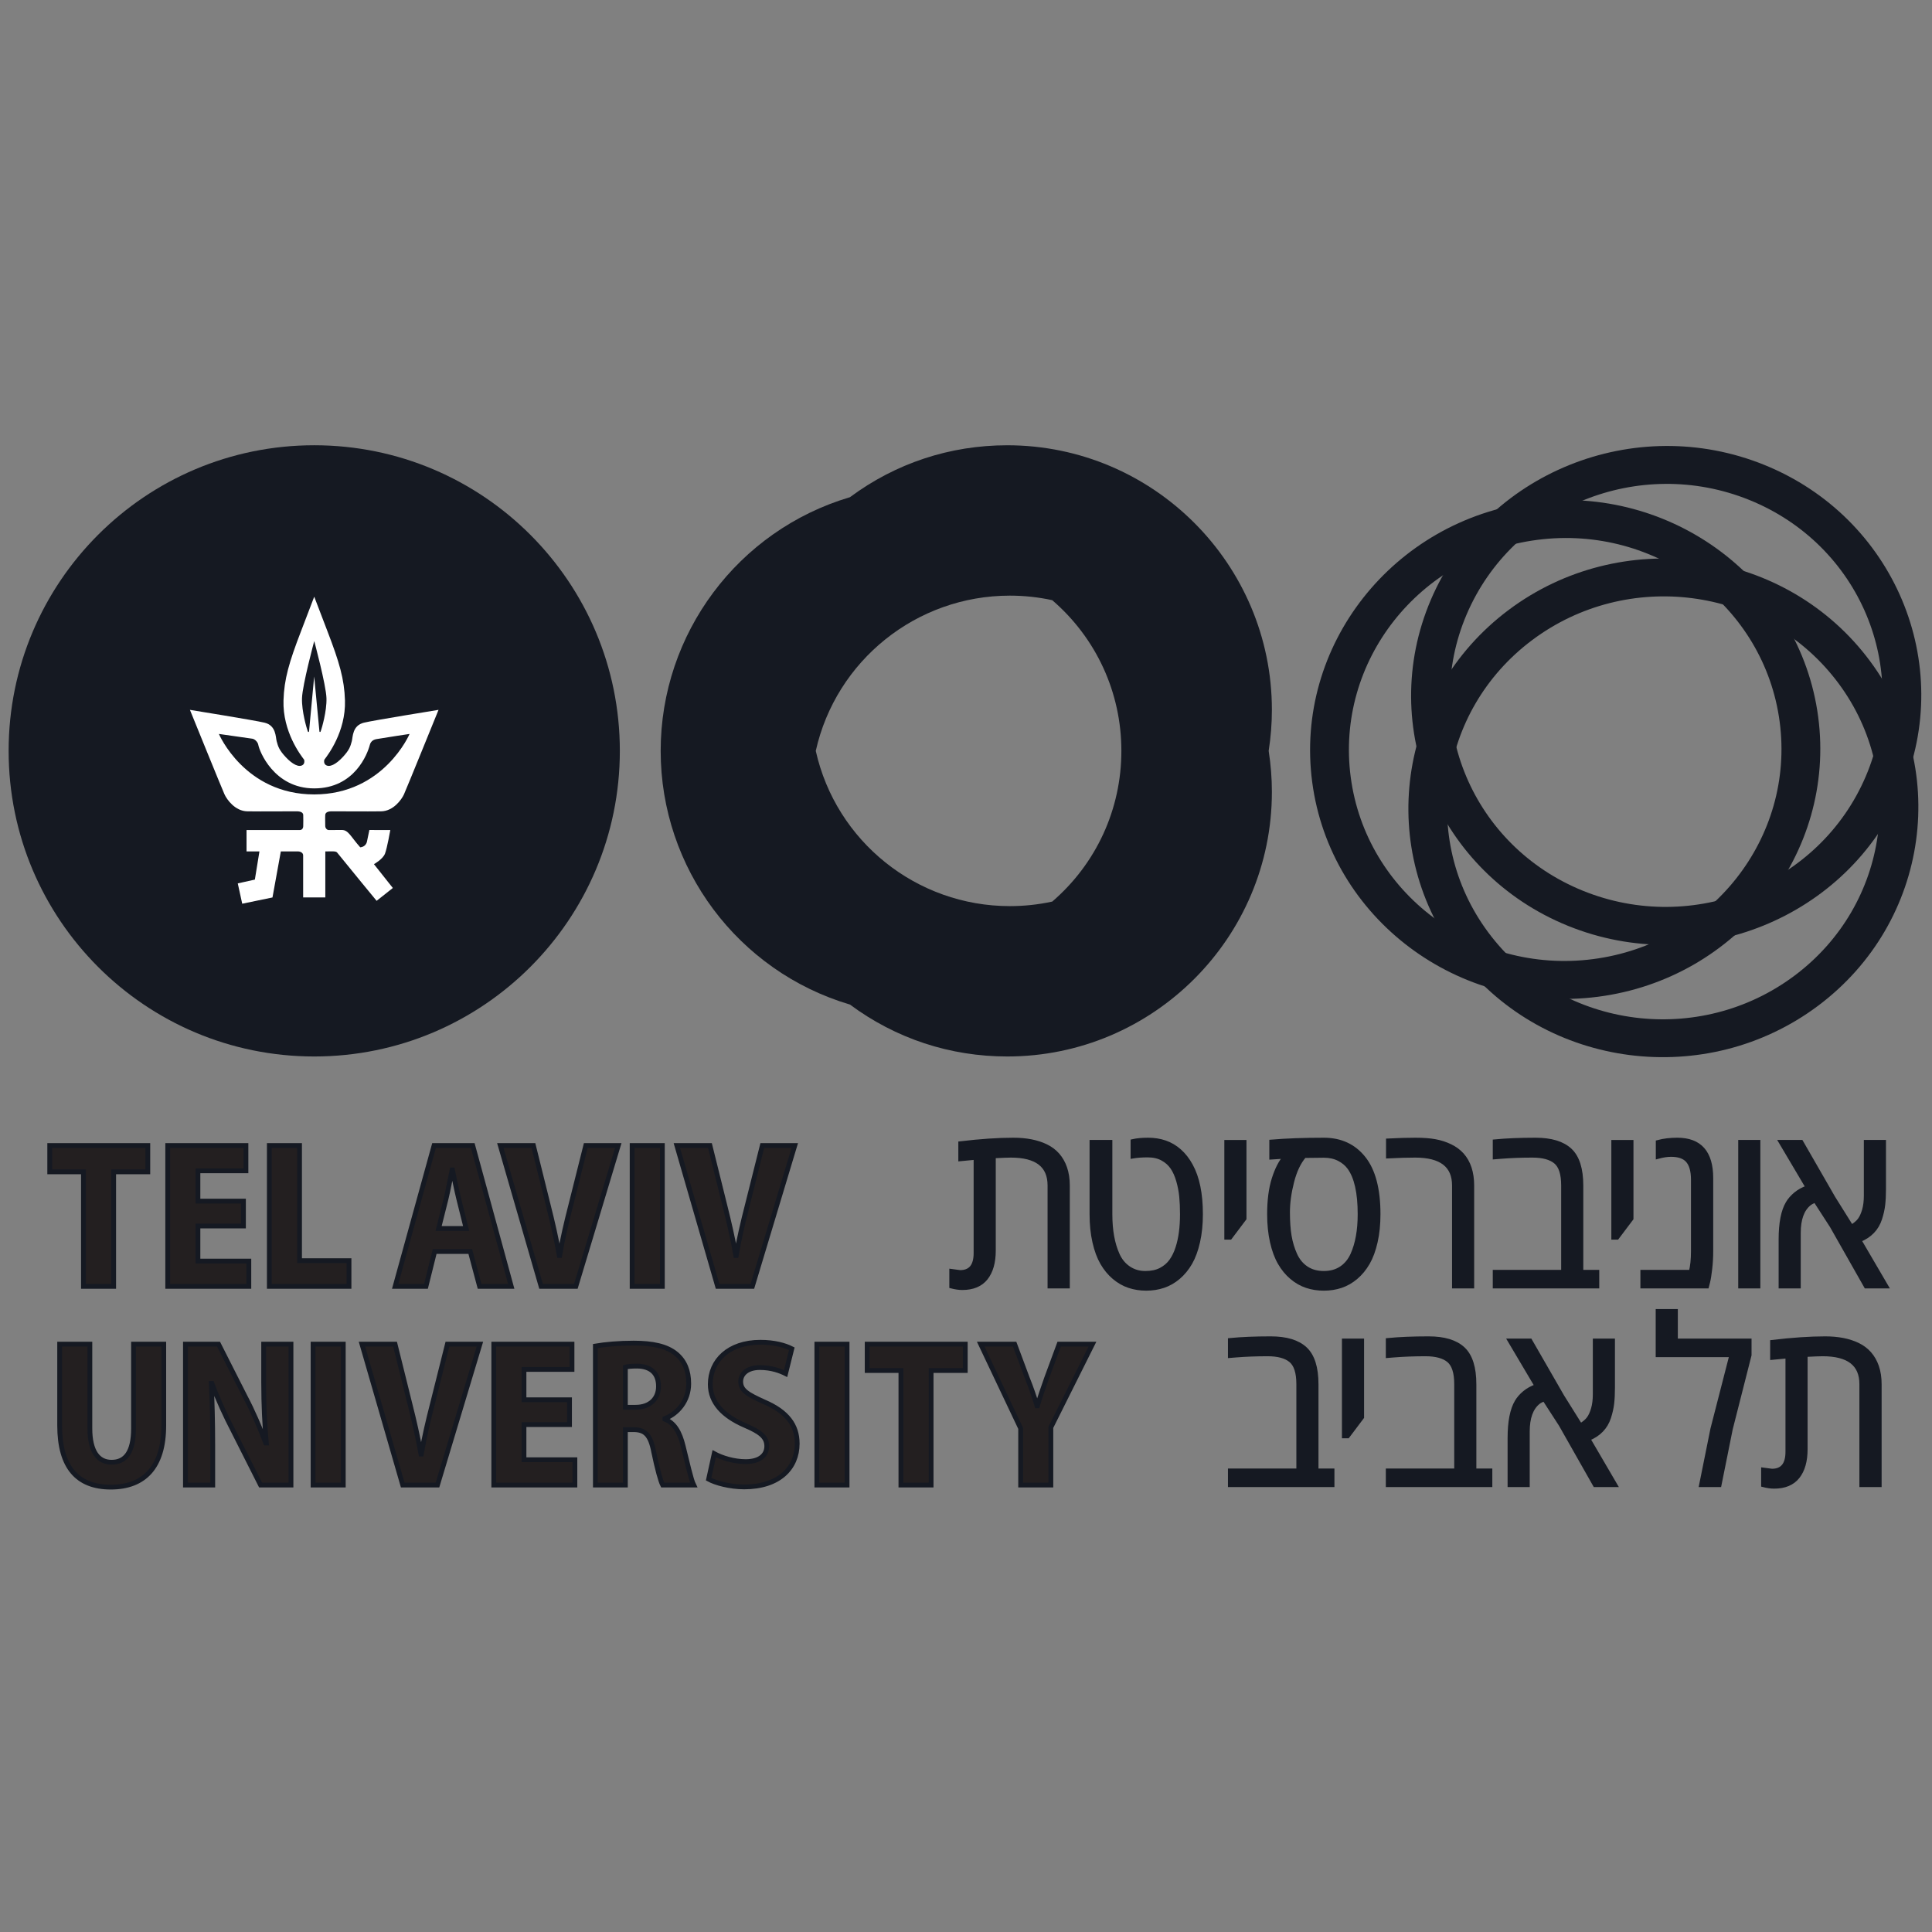 <?xml version="1.0" encoding="UTF-8"?>
<svg width="500px" height="500px" viewBox="0 0 500 500" version="1.1" xmlns="http://www.w3.org/2000/svg" xmlns:xlink="http://www.w3.org/1999/xlink">
    <rect x="0" y="0" width="500" height="500" fill="#808080" stroke="none"/>
    <!-- Generator: Sketch 46.2 (44496) - http://www.bohemiancoding.com/sketch -->
    <title>Artboard</title>
    <desc>Created with Sketch.</desc>
    <defs></defs>
    <g id="Page-1" stroke="none" stroke-width="1" fill="none" fill-rule="evenodd">
        <g id="Artboard">
            <g id="tel-aviv-university" transform="translate(0, 113)">
                <path d="M492.14,42.275 C506.156,75.162 490.227,112.992 456.631,126.61 C423.032,140.227 384.296,124.549 370.283,91.662 C356.267,58.776 372.198,20.943 405.797,7.327 C439.39,-6.29 478.126,9.389 492.14,42.275 M482.868,46.033 C470.965,18.104 438.192,4.842 409.667,16.405 C381.136,27.968 367.657,59.976 379.556,87.905 C391.457,115.83 424.23,129.094 452.761,117.532 C481.29,105.97 494.769,73.958 482.868,46.033" id="path3059" fill="#151922" fill-rule="nonzero" transform="translate(431.211, 66.968) scale(-1, 1) rotate(-180) translate(-431.211, -66.968) "></path>
                <path d="M378.005,56.768 C400.092,28.533 441.601,23.193 470.538,44.864 C499.474,66.536 505.045,107.138 482.955,135.373 C460.867,163.609 419.357,168.95 390.421,147.276 C361.488,125.605 355.918,85.003 378.005,56.768 M385.992,62.748 C367.231,86.727 371.951,121.079 396.518,139.482 C421.092,157.885 456.212,153.371 474.968,129.392 C493.725,105.417 489.011,71.062 464.44,52.658 C439.871,34.254 404.746,38.774 385.992,62.748" id="path3063" fill="#151922" fill-rule="nonzero" transform="translate(430.481, 96.071) scale(-1, 1) rotate(-180) translate(-430.481, -96.071) "></path>
                <path d="M396.618,144.965 C360.518,140.315 334.935,107.821 339.597,72.535 C344.257,37.246 377.422,12.319 413.522,16.969 C449.625,21.619 475.205,54.114 470.546,89.404 C465.886,124.691 432.721,149.616 396.618,144.965 M397.907,135.225 C428.565,139.174 456.623,118.084 460.579,88.119 C464.538,58.153 442.898,30.66 412.236,26.711 C381.581,22.761 353.52,43.852 349.564,73.818 C345.606,103.783 367.25,131.275 397.907,135.225" id="path3067" fill="#151922" fill-rule="nonzero" transform="translate(405.071, 80.967) scale(-1, 1) rotate(-180) translate(-405.071, -80.967) "></path>
                <path d="M272.32,42.324 C268.721,41.542 265.042,41.15 261.351,41.15 C237.169,41.15 216.353,57.928 211.12,81.324 C216.353,104.722 237.169,121.501 261.351,121.501 C265.042,121.501 268.718,121.108 272.318,120.328 C283.715,110.512 290.211,96.422 290.211,81.324 C290.211,66.227 283.715,52.138 272.32,42.324 M329.164,91.938 C329.164,129.697 298.443,160.416 260.683,160.416 C245.849,160.416 231.819,155.778 219.963,146.978 C191.018,138.408 170.981,111.708 170.981,81.324 C170.981,50.942 191.02,24.242 219.966,15.672 C231.819,6.874 245.849,2.236 260.683,2.236 C298.443,2.236 329.164,32.953 329.164,70.711 C329.164,74.221 328.886,77.782 328.33,81.324 C328.886,84.866 329.164,88.428 329.164,91.938" id="path3079" fill="#151922" fill-rule="nonzero" transform="translate(250.072, 81.326) scale(-1, 1) rotate(-180) translate(-250.072, -81.326) "></path>
                <path d="M160.414,81.326 C160.414,37.645 125.003,2.232 81.321,2.232 C37.642,2.232 2.232,37.645 2.232,81.326 C2.232,125.007 37.642,160.416 81.321,160.416 C125.003,160.416 160.414,125.007 160.414,81.326" id="path3091" fill="#151922" fill-rule="nonzero" transform="translate(81.323, 81.324) scale(-1, 1) rotate(-180) translate(-81.323, -81.324) "></path>
                <path d="M81.323,69.707 C63.3,69.7 56.648,85.361 56.648,85.361 C56.648,85.361 63.971,84.337 65.322,84.125 C66.036,84.013 66.747,83.151 66.841,82.567 C67.084,81.029 70.839,71.268 81.323,71.268 C91.807,71.268 95.131,80.275 95.71,82.521 C95.911,83.299 96.458,83.85 97.407,84.019 C99.096,84.325 105.998,85.361 105.998,85.361 C105.998,85.361 99.346,69.714 81.323,69.707 M78.159,94.644 C78.279,98.101 81.309,109.352 81.309,109.352 L81.337,109.352 C81.337,109.352 84.367,98.101 84.488,94.644 C84.608,91.187 83.201,86.629 83.107,86.378 C82.98,86.035 82.971,85.863 82.82,85.863 C82.66,85.863 82.662,86.013 82.653,86.165 C82.646,86.275 81.309,100.23 81.309,100.23 C81.309,100.23 80,86.275 79.994,86.165 C79.984,86.013 79.987,85.863 79.826,85.863 C79.675,85.863 79.666,86.035 79.539,86.378 C79.445,86.629 78.038,91.187 78.159,94.644 M94.17,88.273 C91.164,87.53 91.334,84.577 91.049,83.49 C90.681,82.092 90.38,81.152 88.651,79.313 C87.007,77.561 85.229,76.537 84.211,77.404 C83.809,77.745 83.81,78.528 83.988,78.761 C84.784,79.814 89.518,85.926 89.278,94.023 C89.113,99.548 87.828,103.927 84.734,111.964 C82.18,118.599 81.323,120.882 81.323,120.882 C81.323,120.882 80.466,118.599 77.913,111.964 C74.818,103.927 73.533,99.548 73.368,94.023 C73.128,85.926 77.862,79.814 78.658,78.761 C78.836,78.528 78.837,77.745 78.435,77.404 C77.417,76.537 75.64,77.561 73.995,79.313 C72.266,81.152 71.965,82.092 71.597,83.49 C71.312,84.577 71.482,87.53 68.477,88.273 C66.071,88.865 49.154,91.593 49.154,91.593 C49.154,91.593 57.497,71.029 58.108,69.707 C58.717,68.384 60.834,65.386 64.009,65.332 C67.725,65.266 75.683,65.365 76.93,65.332 C77.852,65.308 78.435,65.006 78.476,64.403 C78.523,63.686 78.476,62.161 78.476,61.55 C78.476,60.94 78.174,60.491 77.572,60.491 L63.805,60.491 L63.805,54.953 L67.141,54.953 L65.958,47.665 L61.537,46.681 L62.686,41.422 L70.518,43.043 L72.678,54.953 L77.234,54.953 C77.471,54.953 78.455,54.752 78.455,53.937 L78.455,43.051 L81.323,43.051 L84.191,43.051 L84.191,54.953 C85.92,54.953 86.903,55.098 87.255,54.656 C90.21,50.981 97.468,42.171 97.468,42.171 L101.663,45.495 L96.778,51.659 C96.778,51.659 99.07,52.928 99.633,54.375 C100.189,55.806 101.012,60.491 101.012,60.491 C101.012,60.491 98.573,60.495 95.593,60.499 C95.593,60.499 95.094,58.071 94.971,57.511 C94.65,56.044 93.223,56.024 93.223,56.024 C90.691,58.877 90.169,60.504 88.481,60.504 C85.125,60.501 85.847,60.504 85.074,60.491 C84.663,60.486 84.172,60.94 84.172,61.55 C84.172,62.161 84.123,63.686 84.172,64.403 C84.211,65.006 84.794,65.308 85.716,65.332 C86.963,65.365 94.921,65.266 98.637,65.332 C101.814,65.386 103.929,68.384 104.538,69.707 C105.149,71.029 113.492,91.593 113.492,91.593 C113.492,91.593 96.575,88.865 94.17,88.273" id="path3103" fill="#FFFFFF" fill-rule="nonzero" transform="translate(81.323, 81.152) scale(-1, 1) rotate(-180) translate(-81.323, -81.152) "></path>
                <polygon id="path3107" fill="#231F20" fill-rule="nonzero" transform="translate(25.561, 201.685) scale(-1, 1) rotate(-180) translate(-25.561, -201.685) " points="21.598 213.097 12.868 213.097 12.868 219.914 38.254 219.914 38.254 213.097 29.417 213.097 29.417 183.456 21.598 183.456"></polygon>
                <polygon id="path3111" stroke="#151922" stroke-width="1.24" transform="translate(25.561, 201.685) scale(-1, 1) rotate(-180) translate(-25.561, -201.685) " points="21.598 213.097 12.868 213.097 12.868 219.914 38.254 219.914 38.254 213.097 29.417 213.097 29.417 183.456 21.598 183.456"></polygon>
                <polygon id="path3115" fill="#231F20" fill-rule="nonzero" transform="translate(53.903, 201.685) scale(-1, 1) rotate(-180) translate(-53.903, -201.685) " points="63.008 199.088 51.225 199.088 51.225 190.001 64.4 190.001 64.4 183.456 43.406 183.456 43.406 219.914 63.65 219.914 63.65 213.368 51.225 213.368 51.225 205.525 63.008 205.525"></polygon>
                <polygon id="path3119" stroke="#151922" stroke-width="1.24" transform="translate(53.903, 201.685) scale(-1, 1) rotate(-180) translate(-53.903, -201.685) " points="63.008 199.088 51.225 199.088 51.225 190.001 64.4 190.001 64.4 183.456 43.406 183.456 43.406 219.914 63.65 219.914 63.65 213.368 51.225 213.368 51.225 205.525 63.008 205.525"></polygon>
                <polygon id="path3123" fill="#231F20" fill-rule="nonzero" transform="translate(80.012, 201.685) scale(-1, 1) rotate(-180) translate(-80.012, -201.685) " points="69.701 219.914 77.521 219.914 77.521 190.11 90.322 190.11 90.322 183.457 69.701 183.457"></polygon>
                <polygon id="path3127" stroke="#151922" stroke-width="1.24" transform="translate(80.012, 201.685) scale(-1, 1) rotate(-180) translate(-80.012, -201.685) " points="69.701 219.914 77.521 219.914 77.521 190.11 90.322 190.11 90.322 183.457 69.701 183.457"></polygon>
                <path d="M120.634,198.439 L118.706,206.174 C118.17,208.337 117.581,211.367 117.099,213.584 L116.993,213.584 C116.51,211.367 115.974,208.284 115.439,206.12 L113.511,198.439 L120.634,198.439 Z M112.494,192.488 L110.243,183.456 L102.263,183.456 L112.332,219.914 L122.348,219.914 L132.309,183.456 L124.116,183.456 L121.705,192.488 L112.494,192.488 Z" id="path3139" fill="#231F20" fill-rule="nonzero" transform="translate(117.286, 201.685) scale(-1, 1) rotate(-180) translate(-117.286, -201.685) "></path>
                <path d="M120.634,198.439 L118.706,206.174 C118.17,208.337 117.581,211.367 117.099,213.584 L116.993,213.584 C116.51,211.367 115.974,208.284 115.439,206.12 L113.511,198.439 L120.634,198.439 Z M112.494,192.488 L110.243,183.456 L102.263,183.456 L112.332,219.914 L122.348,219.914 L132.309,183.456 L124.116,183.456 L121.705,192.488 L112.494,192.488 Z" id="path3143" stroke="#151922" stroke-width="1.24" transform="translate(117.286, 201.685) scale(-1, 1) rotate(-180) translate(-117.286, -201.685) "></path>
                <path d="M140.031,183.456 L129.48,219.914 L138.049,219.914 L141.905,204.389 C142.976,200.169 143.94,195.951 144.744,191.461 L144.851,191.461 C145.6,195.843 146.619,200.169 147.69,204.335 L151.599,219.914 L160.009,219.914 L149.028,183.456 L140.031,183.456 Z" id="path3147" fill="#231F20" fill-rule="nonzero" transform="translate(144.744, 201.685) scale(-1, 1) rotate(-180) translate(-144.744, -201.685) "></path>
                <path d="M140.031,183.456 L129.48,219.914 L138.049,219.914 L141.905,204.389 C142.976,200.169 143.94,195.951 144.744,191.461 L144.851,191.461 C145.6,195.843 146.619,200.169 147.69,204.335 L151.599,219.914 L160.009,219.914 L149.028,183.456 L140.031,183.456 Z" id="path3151" stroke="#151922" stroke-width="1.24" transform="translate(144.744, 201.685) scale(-1, 1) rotate(-180) translate(-144.744, -201.685) "></path>
                <polygon id="path3153" stroke="#151922" stroke-width="1.24" fill="#231F20" fill-rule="nonzero" transform="translate(167.506, 201.685) scale(-1, 1) rotate(-180) translate(-167.506, -201.685) " points="171.415 183.456 163.596 183.456 163.596 219.914 171.415 219.914"></polygon>
                <path d="M185.714,183.456 L175.163,219.914 L183.732,219.914 L187.588,204.389 C188.659,200.169 189.623,195.951 190.427,191.461 L190.534,191.461 C191.283,195.843 192.302,200.169 193.373,204.335 L197.282,219.914 L205.692,219.914 L194.711,183.456 L185.714,183.456 Z" id="path3157" fill="#231F20" fill-rule="nonzero" transform="translate(190.427, 201.685) scale(-1, 1) rotate(-180) translate(-190.427, -201.685) "></path>
                <path d="M185.714,183.456 L175.163,219.914 L183.732,219.914 L187.588,204.389 C188.659,200.169 189.623,195.951 190.427,191.461 L190.534,191.461 C191.283,195.843 192.302,200.169 193.373,204.335 L197.282,219.914 L205.692,219.914 L194.711,183.456 L185.714,183.456 Z" id="path3161" stroke="#151922" stroke-width="1.24" transform="translate(190.427, 201.685) scale(-1, 1) rotate(-180) translate(-190.427, -201.685) "></path>
                <path d="M23.258,271.865 L23.258,250.067 C23.258,244.061 25.401,241.304 28.882,241.304 C32.471,241.304 34.56,243.899 34.56,250.067 L34.56,271.865 L42.379,271.865 L42.379,250.77 C42.379,240.113 37.397,234.866 28.667,234.866 C20.044,234.866 15.439,240.005 15.439,250.823 L15.439,271.865 L23.258,271.865 Z" id="path3165" fill="#231F20" fill-rule="nonzero" transform="translate(28.909, 253.365) scale(-1, 1) rotate(-180) translate(-28.909, -253.365) "></path>
                <path d="M23.258,271.865 L23.258,250.067 C23.258,244.061 25.401,241.304 28.882,241.304 C32.471,241.304 34.56,243.899 34.56,250.067 L34.56,271.865 L42.379,271.865 L42.379,250.77 C42.379,240.113 37.397,234.866 28.667,234.866 C20.044,234.866 15.439,240.005 15.439,250.823 L15.439,271.865 L23.258,271.865 Z" id="path3169" stroke="#151922" stroke-width="1.24" transform="translate(28.909, 253.365) scale(-1, 1) rotate(-180) translate(-28.909, -253.365) "></path>
                <path d="M47.991,234.866 L47.991,271.323 L56.561,271.323 L63.469,257.692 C65.342,254.176 67.325,249.578 68.772,245.737 L68.932,245.737 C68.504,250.281 68.236,255.582 68.236,261.478 L68.236,271.323 L75.306,271.323 L75.306,234.866 L67.432,234.866 L60.362,248.875 C58.434,252.554 56.293,257.205 54.846,261.154 L54.686,261.154 C54.9,256.664 55.059,251.362 55.059,244.98 L55.059,234.866 L47.991,234.866 Z" id="path3173" fill="#231F20" fill-rule="nonzero" transform="translate(61.648, 253.094) scale(-1, 1) rotate(-180) translate(-61.648, -253.094) "></path>
                <path d="M47.991,234.866 L47.991,271.323 L56.561,271.323 L63.469,257.692 C65.342,254.176 67.325,249.578 68.772,245.737 L68.932,245.737 C68.504,250.281 68.236,255.582 68.236,261.478 L68.236,271.323 L75.306,271.323 L75.306,234.866 L67.432,234.866 L60.362,248.875 C58.434,252.554 56.293,257.205 54.846,261.154 L54.686,261.154 C54.9,256.664 55.059,251.362 55.059,244.98 L55.059,234.866 L47.991,234.866 Z" id="path3177" stroke="#151922" stroke-width="1.24" transform="translate(61.648, 253.094) scale(-1, 1) rotate(-180) translate(-61.648, -253.094) "></path>
                <polygon id="path3179" stroke="#151922" stroke-width="1.24" fill="#231F20" fill-rule="nonzero" transform="translate(84.933, 253.095) scale(-1, 1) rotate(-180) translate(-84.933, -253.095) " points="88.842 234.866 81.023 234.866 81.023 271.324 88.842 271.324"></polygon>
                <path d="M104.224,234.866 L93.673,271.323 L102.242,271.323 L106.098,255.799 C107.169,251.579 108.133,247.36 108.937,242.871 L109.044,242.871 C109.793,247.252 110.811,251.579 111.883,255.744 L115.792,271.323 L124.201,271.323 L113.221,234.866 L104.224,234.866 Z" id="path3183" fill="#231F20" fill-rule="nonzero" transform="translate(108.937, 253.094) scale(-1, 1) rotate(-180) translate(-108.937, -253.094) "></path>
                <path d="M104.224,234.866 L93.673,271.323 L102.242,271.323 L106.098,255.799 C107.169,251.579 108.133,247.36 108.937,242.871 L109.044,242.871 C109.793,247.252 110.811,251.579 111.883,255.744 L115.792,271.323 L124.201,271.323 L113.221,234.866 L104.224,234.866 Z" id="path3187" stroke="#151922" stroke-width="1.24" transform="translate(108.937, 253.094) scale(-1, 1) rotate(-180) translate(-108.937, -253.094) "></path>
                <polygon id="path3191" fill="#231F20" fill-rule="nonzero" transform="translate(138.286, 253.094) scale(-1, 1) rotate(-180) translate(-138.286, -253.094) " points="147.391 250.497 135.608 250.497 135.608 241.41 148.783 241.41 148.783 234.866 127.789 234.866 127.789 271.323 148.032 271.323 148.032 264.777 135.608 264.777 135.608 256.934 147.391 256.934"></polygon>
                <polygon id="path3195" stroke="#151922" stroke-width="1.24" transform="translate(138.286, 253.094) scale(-1, 1) rotate(-180) translate(-138.286, -253.094) " points="147.391 250.497 135.608 250.497 135.608 241.41 148.783 241.41 148.783 234.866 127.789 234.866 127.789 271.323 148.032 271.323 148.032 264.777 135.608 264.777 135.608 256.934 147.391 256.934"></polygon>
                <path d="M161.85,254.719 L164.474,254.719 C168.223,254.719 170.42,256.936 170.42,260.128 C170.42,263.48 168.491,265.32 164.903,265.375 C163.35,265.375 162.386,265.267 161.85,265.104 L161.85,254.719 Z M154.084,270.567 C156.601,271 160.136,271.323 163.993,271.323 C168.866,271.323 172.562,270.567 175.025,268.512 C177.221,266.672 178.24,264.13 178.24,260.831 C178.24,256.395 175.401,253.095 172.08,251.798 L172.08,251.635 C174.597,250.608 175.936,248.228 176.793,244.711 C177.81,240.655 178.828,236.003 179.524,234.597 L171.49,234.597 C170.955,235.623 170.098,238.762 169.187,243.143 C168.33,247.687 166.884,248.931 163.884,248.931 L161.85,248.931 L161.85,234.597 L154.084,234.597 L154.084,270.567 Z" id="path3199" fill="#231F20" fill-rule="nonzero" transform="translate(166.804, 252.96) scale(-1, 1) rotate(-180) translate(-166.804, -252.96) "></path>
                <path d="M161.85,254.719 L164.474,254.719 C168.223,254.719 170.42,256.936 170.42,260.128 C170.42,263.48 168.491,265.32 164.903,265.375 C163.35,265.375 162.386,265.267 161.85,265.104 L161.85,254.719 Z M154.084,270.567 C156.601,271 160.136,271.323 163.993,271.323 C168.866,271.323 172.562,270.567 175.025,268.512 C177.221,266.672 178.24,264.13 178.24,260.831 C178.24,256.395 175.401,253.095 172.08,251.798 L172.08,251.635 C174.597,250.608 175.936,248.228 176.793,244.711 C177.81,240.655 178.828,236.003 179.524,234.597 L171.49,234.597 C170.955,235.623 170.098,238.762 169.187,243.143 C168.33,247.687 166.884,248.931 163.884,248.931 L161.85,248.931 L161.85,234.597 L154.084,234.597 L154.084,270.567 Z" id="path3203" stroke="#151922" stroke-width="1.24" transform="translate(166.804, 252.96) scale(-1, 1) rotate(-180) translate(-166.804, -252.96) "></path>
                <path d="M184.836,242.979 C186.817,241.898 189.924,240.924 192.977,240.924 C196.566,240.924 198.44,242.546 198.44,244.926 C198.44,247.308 196.727,248.605 192.816,250.281 C187.14,252.715 183.819,256.232 183.819,260.938 C183.819,267.049 188.586,271.809 196.781,271.809 C200.369,271.809 203.099,271.052 204.921,270.132 L203.314,263.697 C202.029,264.344 199.726,265.265 196.673,265.265 C193.299,265.265 191.692,263.534 191.692,261.641 C191.692,259.37 193.406,258.341 197.851,256.339 C203.742,253.798 206.313,250.335 206.313,245.575 C206.313,239.301 201.654,234.38 192.603,234.38 C188.853,234.38 185.157,235.406 183.39,236.382 L184.836,242.979 Z" id="path3207" fill="#231F20" fill-rule="nonzero" transform="translate(194.852, 253.094) scale(-1, 1) rotate(-180) translate(-194.852, -253.094) "></path>
                <path d="M184.836,242.979 C186.817,241.898 189.924,240.924 192.977,240.924 C196.566,240.924 198.44,242.546 198.44,244.926 C198.44,247.308 196.727,248.605 192.816,250.281 C187.14,252.715 183.819,256.232 183.819,260.938 C183.819,267.049 188.586,271.809 196.781,271.809 C200.369,271.809 203.099,271.052 204.921,270.132 L203.314,263.697 C202.029,264.344 199.726,265.265 196.673,265.265 C193.299,265.265 191.692,263.534 191.692,261.641 C191.692,259.37 193.406,258.341 197.851,256.339 C203.742,253.798 206.313,250.335 206.313,245.575 C206.313,239.301 201.654,234.38 192.603,234.38 C188.853,234.38 185.157,235.406 183.39,236.382 L184.836,242.979 Z" id="path3211" stroke="#151922" stroke-width="1.24" transform="translate(194.852, 253.094) scale(-1, 1) rotate(-180) translate(-194.852, -253.094) "></path>
                <polygon id="path3213" stroke="#151922" stroke-width="1.24" fill="#231F20" fill-rule="nonzero" transform="translate(215.311, 253.095) scale(-1, 1) rotate(-180) translate(-215.311, -253.095) " points="219.22 234.866 211.401 234.866 211.401 271.324 219.22 271.324"></polygon>
                <polygon id="path3217" fill="#231F20" fill-rule="nonzero" transform="translate(237.118, 253.094) scale(-1, 1) rotate(-180) translate(-237.118, -253.094) " points="233.155 264.507 224.425 264.507 224.425 271.323 249.811 271.323 249.811 264.507 240.973 264.507 240.973 234.866 233.155 234.866"></polygon>
                <polygon id="path3221" stroke="#151922" stroke-width="1.24" transform="translate(237.118, 253.094) scale(-1, 1) rotate(-180) translate(-237.118, -253.094) " points="233.155 264.507 224.425 264.507 224.425 271.323 249.811 271.323 249.811 264.507 240.973 264.507 240.973 234.866 233.155 234.866"></polygon>
                <path d="M264.143,234.866 L264.143,249.525 L253.807,271.323 L262.591,271.323 L265.858,262.561 C266.875,260.017 267.624,257.855 268.375,255.365 L268.481,255.365 C269.177,257.745 269.982,260.017 270.891,262.615 L274.106,271.323 L282.727,271.323 L271.963,249.794 L271.963,234.866 L264.143,234.866 Z" id="path3225" fill="#231F20" fill-rule="nonzero" transform="translate(268.267, 253.094) scale(-1, 1) rotate(-180) translate(-268.267, -253.094) "></path>
                <path d="M264.143,234.866 L264.143,249.525 L253.807,271.323 L262.591,271.323 L265.858,262.561 C266.875,260.017 267.624,257.855 268.375,255.365 L268.481,255.365 C269.177,257.745 269.982,260.017 270.891,262.615 L274.106,271.323 L282.727,271.323 L271.963,249.794 L271.963,234.866 L264.143,234.866 Z" id="path3229" stroke="#151922" stroke-width="1.24" transform="translate(268.267, 253.094) scale(-1, 1) rotate(-180) translate(-268.267, -253.094) "></path>
                <path d="M249.025,181.971 C248.199,181.971 247.262,182.107 246.216,182.377 L246.216,186.346 C247.581,186.152 248.342,186.055 248.491,186.055 C251.169,186.055 252.507,187.696 252.507,190.979 L252.507,215.685 L248.545,215.307 L248.545,219.392 C253.771,220.011 258.341,220.32 262.256,220.32 C265.592,220.32 268.401,219.769 270.684,218.669 C273.082,217.51 274.731,215.637 275.629,213.049 C276.098,211.698 276.332,210.162 276.332,208.445 L276.332,182.377 L271.641,182.377 L271.641,208.502 C271.641,213.658 268.297,216.236 261.61,216.236 C260.786,216.236 259.305,216.178 257.172,216.062 L257.172,191.646 C257.172,188.594 256.496,186.219 255.148,184.519 C253.799,182.82 251.758,181.971 249.025,181.971" id="path3233" fill="#151922" fill-rule="nonzero" transform="translate(261.274, 201.145) scale(-1, 1) rotate(-180) translate(-261.274, -201.145) "></path>
                <path d="M249.025,181.971 C248.199,181.971 247.262,182.107 246.216,182.377 L246.216,186.346 C247.581,186.152 248.342,186.055 248.491,186.055 C251.169,186.055 252.507,187.696 252.507,190.979 L252.507,215.685 L248.545,215.307 L248.545,219.392 C253.771,220.011 258.341,220.32 262.256,220.32 C265.592,220.32 268.401,219.769 270.684,218.669 C273.082,217.51 274.731,215.637 275.629,213.049 C276.098,211.698 276.332,210.162 276.332,208.445 L276.332,182.377 L271.641,182.377 L271.641,208.502 C271.641,213.658 268.297,216.236 261.61,216.236 C260.786,216.236 259.305,216.178 257.172,216.062 L257.172,191.646 C257.172,188.594 256.496,186.219 255.148,184.519 C253.799,182.82 251.758,181.971 249.025,181.971 Z" id="path3237" stroke="#151922" stroke-width="1.063" transform="translate(261.274, 201.145) scale(-1, 1) rotate(-180) translate(-261.274, -201.145) "></path>
                <path d="M303.387,213.337 C302.749,214.265 301.902,215.017 300.845,215.596 C299.785,216.176 298.515,216.465 297.035,216.465 C295.556,216.465 294.256,216.369 293.13,216.176 L293.13,220.114 C294.236,220.365 295.571,220.492 297.137,220.492 C298.698,220.492 300.16,220.261 301.517,219.796 C302.875,219.333 304.125,218.595 305.27,217.581 C306.411,216.567 307.384,215.317 308.19,213.831 C309.913,210.702 310.776,206.503 310.776,201.231 C310.776,198.604 310.531,196.215 310.043,194.063 C309.558,191.909 308.887,190.094 308.035,188.616 C307.183,187.14 306.157,185.895 304.959,184.88 C303.761,183.866 302.469,183.128 301.082,182.665 C299.695,182.202 298.218,181.97 296.643,181.97 C295.071,181.97 293.592,182.202 292.204,182.665 C290.817,183.128 289.525,183.866 288.327,184.88 C287.129,185.895 286.103,187.14 285.251,188.616 C284.398,190.094 283.727,191.909 283.243,194.063 C282.755,196.215 282.512,198.604 282.512,201.231 L282.512,219.912 L287.343,219.912 L287.343,201.231 C287.343,197.04 287.97,193.555 289.227,190.775 C289.899,189.268 290.863,188.095 292.12,187.256 C293.373,186.415 294.799,185.995 296.389,185.995 C297.981,185.995 299.327,186.28 300.422,186.85 C301.517,187.419 302.406,188.177 303.09,189.124 C303.773,190.069 304.333,191.22 304.762,192.57 C305.531,194.944 305.915,197.832 305.915,201.231 C305.915,202.91 305.85,204.431 305.719,205.793 C305.585,207.153 305.324,208.52 304.931,209.89 C304.536,211.261 304.021,212.411 303.387,213.337" id="path3241" fill="#151922" fill-rule="nonzero" transform="translate(296.644, 201.231) scale(-1, 1) rotate(-180) translate(-296.644, -201.231) "></path>
                <path d="M303.387,213.337 C302.749,214.265 301.902,215.017 300.845,215.596 C299.785,216.176 298.515,216.465 297.035,216.465 C295.556,216.465 294.256,216.369 293.13,216.176 L293.13,220.114 C294.236,220.365 295.571,220.492 297.137,220.492 C298.698,220.492 300.16,220.261 301.517,219.796 C302.875,219.333 304.125,218.595 305.27,217.581 C306.411,216.567 307.384,215.317 308.19,213.831 C309.913,210.702 310.776,206.503 310.776,201.231 C310.776,198.604 310.531,196.215 310.043,194.063 C309.558,191.909 308.887,190.094 308.035,188.616 C307.183,187.14 306.157,185.895 304.959,184.88 C303.761,183.866 302.469,183.128 301.082,182.665 C299.695,182.202 298.218,181.97 296.643,181.97 C295.071,181.97 293.592,182.202 292.204,182.665 C290.817,183.128 289.525,183.866 288.327,184.88 C287.129,185.895 286.103,187.14 285.251,188.616 C284.398,190.094 283.727,191.909 283.243,194.063 C282.755,196.215 282.512,198.604 282.512,201.231 L282.512,219.912 L287.343,219.912 L287.343,201.231 C287.343,197.04 287.97,193.555 289.227,190.775 C289.899,189.268 290.863,188.095 292.12,187.256 C293.373,186.415 294.799,185.995 296.389,185.995 C297.981,185.995 299.327,186.28 300.422,186.85 C301.517,187.419 302.406,188.177 303.09,189.124 C303.773,190.069 304.333,191.22 304.762,192.57 C305.531,194.944 305.915,197.832 305.915,201.231 C305.915,202.91 305.85,204.431 305.719,205.793 C305.585,207.153 305.324,208.52 304.931,209.89 C304.536,211.261 304.021,212.411 303.387,213.337 Z" id="path3245" stroke="#151922" stroke-width="1.063" transform="translate(296.644, 201.231) scale(-1, 1) rotate(-180) translate(-296.644, -201.231) "></path>
                <polygon id="path3249" fill="#151922" fill-rule="nonzero" transform="translate(319.722, 194.919) scale(-1, 1) rotate(-180) translate(-319.722, -194.919) " points="317.389 182.551 317.389 207.286 322.054 207.286 322.054 187.475 318.346 182.551"></polygon>
                <polygon id="path3253" stroke="#151922" stroke-width="1.063" transform="translate(319.722, 194.919) scale(-1, 1) rotate(-180) translate(-319.722, -194.919) " points="317.389 182.551 317.389 207.286 322.054 207.286 322.054 187.475 318.346 182.551"></polygon>
                <path d="M334.383,209.631 C333.661,206.792 333.302,204.166 333.302,201.753 C333.302,199.338 333.446,197.279 333.737,195.568 C334.026,193.859 334.509,192.256 335.184,190.761 C335.858,189.264 336.822,188.095 338.077,187.256 C339.332,186.415 340.841,185.997 342.602,185.997 C344.361,185.997 345.868,186.415 347.125,187.256 C348.377,188.095 349.343,189.268 350.018,190.775 C351.271,193.557 351.901,197.042 351.901,201.231 C351.901,206.792 351.001,210.808 349.203,213.28 C348.528,214.206 347.628,214.954 346.505,215.525 C345.383,216.094 344.08,216.379 342.602,216.379 L337.571,216.321 C336.168,214.699 335.103,212.468 334.383,209.631 M342.602,220.493 C346.945,220.493 350.389,218.899 352.925,215.713 C355.461,212.527 356.732,207.7 356.732,201.231 C356.732,198.605 356.49,196.216 356.001,194.063 C355.513,191.909 354.846,190.094 353.994,188.617 C353.14,187.141 352.116,185.895 350.918,184.881 C349.718,183.866 348.426,183.128 347.039,182.665 C345.653,182.202 344.174,181.971 342.602,181.971 C341.027,181.971 339.546,182.202 338.163,182.665 C336.776,183.128 335.484,183.866 334.286,184.881 C333.086,185.895 332.059,187.141 331.21,188.617 C330.356,190.094 329.686,191.909 329.198,194.063 C328.714,196.216 328.468,198.605 328.468,201.231 C328.468,204.841 328.866,207.898 329.664,210.398 C330.459,212.899 331.447,214.815 332.626,216.147 L329.032,215.915 L329.032,220 C332.983,220.328 337.506,220.493 342.602,220.493" id="path3257" fill="#151922" fill-rule="nonzero" transform="translate(342.6, 201.232) scale(-1, 1) rotate(-180) translate(-342.6, -201.232) "></path>
                <path d="M334.383,209.631 C333.661,206.792 333.302,204.166 333.302,201.753 C333.302,199.338 333.446,197.279 333.737,195.568 C334.026,193.859 334.509,192.256 335.184,190.761 C335.858,189.264 336.822,188.095 338.077,187.256 C339.332,186.415 340.841,185.997 342.602,185.997 C344.361,185.997 345.868,186.415 347.125,187.256 C348.377,188.095 349.343,189.268 350.018,190.775 C351.271,193.557 351.901,197.042 351.901,201.231 C351.901,206.792 351.001,210.808 349.203,213.28 C348.528,214.206 347.628,214.954 346.505,215.525 C345.383,216.094 344.08,216.379 342.602,216.379 L337.571,216.321 C336.168,214.699 335.103,212.468 334.383,209.631 Z M342.602,220.493 C346.945,220.493 350.389,218.899 352.925,215.713 C355.461,212.527 356.732,207.7 356.732,201.231 C356.732,198.605 356.49,196.216 356.001,194.063 C355.513,191.909 354.846,190.094 353.994,188.617 C353.14,187.141 352.116,185.895 350.918,184.881 C349.718,183.866 348.426,183.128 347.039,182.665 C345.653,182.202 344.174,181.971 342.602,181.971 C341.027,181.971 339.546,182.202 338.163,182.665 C336.776,183.128 335.484,183.866 334.286,184.881 C333.086,185.895 332.059,187.141 331.21,188.617 C330.356,190.094 329.686,191.909 329.198,194.063 C328.714,196.216 328.468,198.605 328.468,201.231 C328.468,204.841 328.866,207.898 329.664,210.398 C330.459,212.899 331.447,214.815 332.626,216.147 L329.032,215.915 L329.032,220 C332.983,220.328 337.506,220.493 342.602,220.493 Z" id="path3261" stroke="#151922" stroke-width="1.063" transform="translate(342.6, 201.232) scale(-1, 1) rotate(-180) translate(-342.6, -201.232) "></path>
                <path d="M359.238,219.711 C361.86,219.847 364.211,219.914 366.291,219.914 C368.369,219.914 370.096,219.785 371.473,219.522 C372.849,219.263 374.138,218.843 375.336,218.264 C376.535,217.684 377.546,216.941 378.369,216.033 C380.113,214.083 380.982,211.418 380.982,208.039 L380.982,181.971 L376.32,181.971 L376.32,208.097 C376.32,213.253 372.966,215.831 366.26,215.831 C364.238,215.831 361.897,215.763 359.238,215.627 L359.238,219.711 Z" id="path3265" fill="#151922" fill-rule="nonzero" transform="translate(370.11, 200.943) scale(-1, 1) rotate(-180) translate(-370.11, -200.943) "></path>
                <path d="M359.238,219.711 C361.86,219.847 364.211,219.914 366.291,219.914 C368.369,219.914 370.096,219.785 371.473,219.522 C372.849,219.263 374.138,218.843 375.336,218.264 C376.535,217.684 377.546,216.941 378.369,216.033 C380.113,214.083 380.982,211.418 380.982,208.039 L380.982,181.971 L376.32,181.971 L376.32,208.097 C376.32,213.253 372.966,215.831 366.26,215.831 C364.238,215.831 361.897,215.763 359.238,215.627 L359.238,219.711 Z" id="path3269" stroke="#151922" stroke-width="1.063" transform="translate(370.11, 200.943) scale(-1, 1) rotate(-180) translate(-370.11, -200.943) "></path>
                <path d="M386.859,219.479 C389.856,219.769 393.369,219.914 397.396,219.914 C401.421,219.914 404.398,219.012 406.33,217.206 C408.257,215.4 409.224,212.345 409.224,208.039 L409.224,185.709 L413.352,185.709 L413.352,181.971 L386.859,181.971 L386.859,185.709 L404.56,185.709 L404.56,208.097 C404.56,211.071 403.909,213.104 402.606,214.194 C401.304,215.284 399.295,215.831 396.582,215.831 C393.677,215.831 390.913,215.725 388.292,215.511 L386.859,215.396 L386.859,219.479 Z" id="path3273" fill="#151922" fill-rule="nonzero" transform="translate(400.106, 200.943) scale(-1, 1) rotate(-180) translate(-400.106, -200.943) "></path>
                <path d="M386.859,219.479 C389.856,219.769 393.369,219.914 397.396,219.914 C401.421,219.914 404.398,219.012 406.33,217.206 C408.257,215.4 409.224,212.345 409.224,208.039 L409.224,185.709 L413.352,185.709 L413.352,181.971 L386.859,181.971 L386.859,185.709 L404.56,185.709 L404.56,208.097 C404.56,211.071 403.909,213.104 402.606,214.194 C401.304,215.284 399.295,215.831 396.582,215.831 C393.677,215.831 390.913,215.725 388.292,215.511 L386.859,215.396 L386.859,219.479 Z" id="path3277" stroke="#151922" stroke-width="1.063" transform="translate(400.106, 200.943) scale(-1, 1) rotate(-180) translate(-400.106, -200.943) "></path>
                <polygon id="path3281" fill="#151922" fill-rule="nonzero" transform="translate(419.875, 194.919) scale(-1, 1) rotate(-180) translate(-419.875, -194.919) " points="417.543 182.551 417.543 207.286 422.208 207.286 422.208 187.475 418.5 182.551"></polygon>
                <polygon id="path3285" stroke="#151922" stroke-width="1.063" transform="translate(419.875, 194.919) scale(-1, 1) rotate(-180) translate(-419.875, -194.919) " points="417.543 182.551 417.543 207.286 422.208 207.286 422.208 187.475 418.5 182.551"></polygon>
                <path d="M432.48,216.033 C431.468,216.033 430.327,215.858 429.055,215.511 L429.055,219.306 C430.55,219.71 432.229,219.914 434.081,219.914 C439.927,219.914 442.848,216.601 442.848,209.978 L442.848,191.094 C442.848,189.531 442.76,187.986 442.58,186.46 C442.403,184.934 442.22,183.804 442.033,183.071 L441.751,181.971 L425.064,181.971 L425.064,185.708 L437.594,185.708 C437.971,187.156 438.155,188.952 438.155,191.094 L438.155,209.574 C438.155,211.889 437.668,213.569 436.694,214.613 C435.796,215.558 434.392,216.033 432.48,216.033" id="path3289" fill="#151922" fill-rule="nonzero" transform="translate(433.956, 200.942) scale(-1, 1) rotate(-180) translate(-433.956, -200.942) "></path>
                <path d="M432.48,216.033 C431.468,216.033 430.327,215.858 429.055,215.511 L429.055,219.306 C430.55,219.71 432.229,219.914 434.081,219.914 C439.927,219.914 442.848,216.601 442.848,209.978 L442.848,191.094 C442.848,189.531 442.76,187.986 442.58,186.46 C442.403,184.934 442.22,183.804 442.033,183.071 L441.751,181.971 L425.064,181.971 L425.064,185.708 L437.594,185.708 C437.971,187.156 438.155,188.952 438.155,191.094 L438.155,209.574 C438.155,211.889 437.668,213.569 436.694,214.613 C435.796,215.558 434.392,216.033 432.48,216.033 Z" id="path3293" stroke="#151922" stroke-width="1.063" transform="translate(433.956, 200.942) scale(-1, 1) rotate(-180) translate(-433.956, -200.942) "></path>
                <polygon id="path3295" stroke="#151922" stroke-width="1.063" fill="#151922" fill-rule="nonzero" transform="translate(452.715, 201.232) scale(-1, 1) rotate(-180) translate(-452.715, -201.232) " points="455.046 182.551 450.383 182.551 450.383 219.914 455.046 219.914"></polygon>
                <path d="M487.558,219.914 L487.558,207.778 C487.558,206.194 487.489,204.829 487.358,203.679 C487.229,202.531 486.958,201.319 486.544,200.045 C485.702,197.457 483.915,195.613 481.18,194.512 L488.173,182.551 L482.921,182.551 L474.07,198.162 L469.8,204.766 C469.051,204.477 468.51,204.187 468.172,203.898 C466.392,202.41 465.5,199.919 465.5,196.423 L465.5,182.551 L460.839,182.551 L460.839,194.686 C460.839,198.915 461.446,202.052 462.664,204.099 C463.152,204.93 463.83,205.706 464.702,206.432 C465.571,207.154 466.615,207.73 467.833,208.155 L460.866,219.914 L466.149,219.914 L474.465,205.462 L479.158,197.959 C480.111,198.538 480.82,199.137 481.277,199.755 C481.735,200.373 482.12,201.213 482.43,202.274 C482.738,203.336 482.893,204.593 482.893,206.041 L482.893,219.914 L487.558,219.914 Z" id="path3299" fill="#151922" fill-rule="nonzero" transform="translate(474.506, 201.232) scale(-1, 1) rotate(-180) translate(-474.506, -201.232) "></path>
                <path d="M487.558,219.914 L487.558,207.778 C487.558,206.194 487.489,204.829 487.358,203.679 C487.229,202.531 486.958,201.319 486.544,200.045 C485.702,197.457 483.915,195.613 481.18,194.512 L488.173,182.551 L482.921,182.551 L474.07,198.162 L469.8,204.766 C469.051,204.477 468.51,204.187 468.172,203.898 C466.392,202.41 465.5,199.919 465.5,196.423 L465.5,182.551 L460.839,182.551 L460.839,194.686 C460.839,198.915 461.446,202.052 462.664,204.099 C463.152,204.93 463.83,205.706 464.702,206.432 C465.571,207.154 466.615,207.73 467.833,208.155 L460.866,219.914 L466.149,219.914 L474.465,205.462 L479.158,197.959 C480.111,198.538 480.82,199.137 481.277,199.755 C481.735,200.373 482.12,201.213 482.43,202.274 C482.738,203.336 482.893,204.593 482.893,206.041 L482.893,219.914 L487.558,219.914 Z" id="path3303" stroke="#151922" stroke-width="1.063" transform="translate(474.506, 201.232) scale(-1, 1) rotate(-180) translate(-474.506, -201.232) "></path>
                <path d="M318.326,270.888 C321.323,271.178 324.836,271.323 328.863,271.323 C332.888,271.323 335.865,270.421 337.797,268.616 C339.724,266.809 340.691,263.754 340.691,259.449 L340.691,237.118 L344.819,237.118 L344.819,233.38 L318.326,233.38 L318.326,237.118 L336.027,237.118 L336.027,259.506 C336.027,262.48 335.376,264.513 334.073,265.604 C332.771,266.693 330.762,267.24 328.049,267.24 C325.144,267.24 322.381,267.134 319.759,266.921 L318.326,266.805 L318.326,270.888 Z" id="path3307" fill="#151922" fill-rule="nonzero" transform="translate(331.573, 252.352) scale(-1, 1) rotate(-180) translate(-331.573, -252.352) "></path>
                <path d="M318.326,270.888 C321.323,271.178 324.836,271.323 328.863,271.323 C332.888,271.323 335.865,270.421 337.797,268.616 C339.724,266.809 340.691,263.754 340.691,259.449 L340.691,237.118 L344.819,237.118 L344.819,233.38 L318.326,233.38 L318.326,237.118 L336.027,237.118 L336.027,259.506 C336.027,262.48 335.376,264.513 334.073,265.604 C332.771,266.693 330.762,267.24 328.049,267.24 C325.144,267.24 322.381,267.134 319.759,266.921 L318.326,266.805 L318.326,270.888 Z" id="path3311" stroke="#151922" stroke-width="1.063" transform="translate(331.573, 252.352) scale(-1, 1) rotate(-180) translate(-331.573, -252.352) "></path>
                <polygon id="path3315" fill="#151922" fill-rule="nonzero" transform="translate(350.157, 246.328) scale(-1, 1) rotate(-180) translate(-350.157, -246.328) " points="347.825 233.961 347.825 258.695 352.49 258.695 352.49 238.884 348.782 233.961"></polygon>
                <polygon id="path3319" stroke="#151922" stroke-width="1.063" transform="translate(350.157, 246.328) scale(-1, 1) rotate(-180) translate(-350.157, -246.328) " points="347.825 233.961 347.825 258.695 352.49 258.695 352.49 238.884 348.782 233.961"></polygon>
                <path d="M359.184,270.888 C362.181,271.178 365.693,271.323 369.721,271.323 C373.747,271.323 376.726,270.421 378.655,268.616 C380.584,266.809 381.548,263.754 381.548,259.449 L381.548,237.118 L385.679,237.118 L385.679,233.38 L359.184,233.38 L359.184,237.118 L376.885,237.118 L376.885,259.506 C376.885,262.48 376.233,264.513 374.933,265.604 C373.63,266.693 371.623,267.24 368.906,267.24 C366.005,267.24 363.241,267.134 360.617,266.921 L359.184,266.805 L359.184,270.888 Z" id="path3323" fill="#151922" fill-rule="nonzero" transform="translate(372.432, 252.352) scale(-1, 1) rotate(-180) translate(-372.432, -252.352) "></path>
                <path d="M359.184,270.888 C362.181,271.178 365.693,271.323 369.721,271.323 C373.747,271.323 376.726,270.421 378.655,268.616 C380.584,266.809 381.548,263.754 381.548,259.449 L381.548,237.118 L385.679,237.118 L385.679,233.38 L359.184,233.38 L359.184,237.118 L376.885,237.118 L376.885,259.506 C376.885,262.48 376.233,264.513 374.933,265.604 C373.63,266.693 371.623,267.24 368.906,267.24 C366.005,267.24 363.241,267.134 360.617,266.921 L359.184,266.805 L359.184,270.888 Z" id="path3327" stroke="#151922" stroke-width="1.063" transform="translate(372.432, 252.352) scale(-1, 1) rotate(-180) translate(-372.432, -252.352) "></path>
                <path d="M417.415,271.323 L417.415,259.187 C417.415,257.604 417.349,256.238 417.218,255.088 C417.088,253.94 416.815,252.728 416.403,251.454 C415.562,248.866 413.772,247.022 411.039,245.921 L418.033,233.96 L412.78,233.96 L403.93,249.571 L399.66,256.175 C398.91,255.886 398.366,255.596 398.03,255.307 C396.249,253.819 395.36,251.329 395.36,247.833 L395.36,233.96 L390.696,233.96 L390.696,246.096 C390.696,250.324 391.306,253.462 392.524,255.508 C393.009,256.34 393.687,257.115 394.559,257.841 C395.431,258.563 396.475,259.14 397.692,259.564 L390.726,271.323 L396.006,271.323 L404.322,256.871 L409.015,249.369 C409.971,249.947 410.676,250.546 411.137,251.164 C411.594,251.782 411.979,252.622 412.286,253.683 C412.597,254.745 412.752,256.002 412.752,257.45 L412.752,271.323 L417.415,271.323 Z" id="path3331" fill="#151922" fill-rule="nonzero" transform="translate(404.364, 252.641) scale(-1, 1) rotate(-180) translate(-404.364, -252.641) "></path>
                <path d="M417.415,271.323 L417.415,259.187 C417.415,257.604 417.349,256.238 417.218,255.088 C417.088,253.94 416.815,252.728 416.403,251.454 C415.562,248.866 413.772,247.022 411.039,245.921 L418.033,233.96 L412.78,233.96 L403.93,249.571 L399.66,256.175 C398.91,255.886 398.366,255.596 398.03,255.307 C396.249,253.819 395.36,251.329 395.36,247.833 L395.36,233.96 L390.696,233.96 L390.696,246.096 C390.696,250.324 391.306,253.462 392.524,255.508 C393.009,256.34 393.687,257.115 394.559,257.841 C395.431,258.563 396.475,259.14 397.692,259.564 L390.726,271.323 L396.006,271.323 L404.322,256.871 L409.015,249.369 C409.971,249.947 410.676,250.546 411.137,251.164 C411.594,251.782 411.979,252.622 412.286,253.683 C412.597,254.745 412.752,256.002 412.752,257.45 L412.752,271.323 L417.415,271.323 Z" id="path3335" stroke="#151922" stroke-width="1.063" transform="translate(404.364, 252.641) scale(-1, 1) rotate(-180) translate(-404.364, -252.641) "></path>
                <polygon id="path3339" fill="#151922" fill-rule="nonzero" transform="translate(440.895, 248.818) scale(-1, 1) rotate(-180) translate(-440.895, -248.818) " points="433.69 263.676 452.766 263.676 452.766 259.94 447.904 240.824 444.984 226.314 440.262 226.314 443.186 240.824 448.101 259.94 429.024 259.94 429.024 271.323 433.69 271.323"></polygon>
                <polygon id="path3343" stroke="#151922" stroke-width="1.063" transform="translate(440.895, 248.818) scale(-1, 1) rotate(-180) translate(-440.895, -248.818) " points="433.69 263.676 452.766 263.676 452.766 259.94 447.904 240.824 444.984 226.314 440.262 226.314 443.186 240.824 448.101 259.94 429.024 259.94 429.024 271.323 433.69 271.323"></polygon>
                <path d="M459.125,233.381 C458.302,233.381 457.364,233.518 456.315,233.787 L456.315,237.756 C457.684,237.562 458.441,237.466 458.591,237.466 C461.269,237.466 462.61,239.107 462.61,242.389 L462.61,267.096 L458.648,266.718 L458.648,270.803 C463.874,271.422 468.444,271.729 472.359,271.729 C475.691,271.729 478.501,271.179 480.786,270.08 C483.184,268.921 484.833,267.047 485.732,264.459 C486.198,263.109 486.432,261.573 486.432,259.856 L486.432,233.787 L481.741,233.787 L481.741,259.913 C481.741,265.069 478.397,267.647 471.71,267.647 C470.888,267.647 469.408,267.588 467.272,267.473 L467.272,243.056 C467.272,240.005 466.598,237.629 465.251,235.93 C463.902,234.231 461.861,233.381 459.125,233.381" id="path3347" fill="#151922" fill-rule="nonzero" transform="translate(471.374, 252.555) scale(-1, 1) rotate(-180) translate(-471.374, -252.555) "></path>
                <path d="M459.125,233.381 C458.302,233.381 457.364,233.518 456.315,233.787 L456.315,237.756 C457.684,237.562 458.441,237.466 458.591,237.466 C461.269,237.466 462.61,239.107 462.61,242.389 L462.61,267.096 L458.648,266.718 L458.648,270.803 C463.874,271.422 468.444,271.729 472.359,271.729 C475.691,271.729 478.501,271.179 480.786,270.08 C483.184,268.921 484.833,267.047 485.732,264.459 C486.198,263.109 486.432,261.573 486.432,259.856 L486.432,233.787 L481.741,233.787 L481.741,259.913 C481.741,265.069 478.397,267.647 471.71,267.647 C470.888,267.647 469.408,267.588 467.272,267.473 L467.272,243.056 C467.272,240.005 466.598,237.629 465.251,235.93 C463.902,234.231 461.861,233.381 459.125,233.381 Z" id="path3351" stroke="#151922" stroke-width="1.063" transform="translate(471.374, 252.555) scale(-1, 1) rotate(-180) translate(-471.374, -252.555) "></path>
            </g>
        </g>
    </g>
</svg>